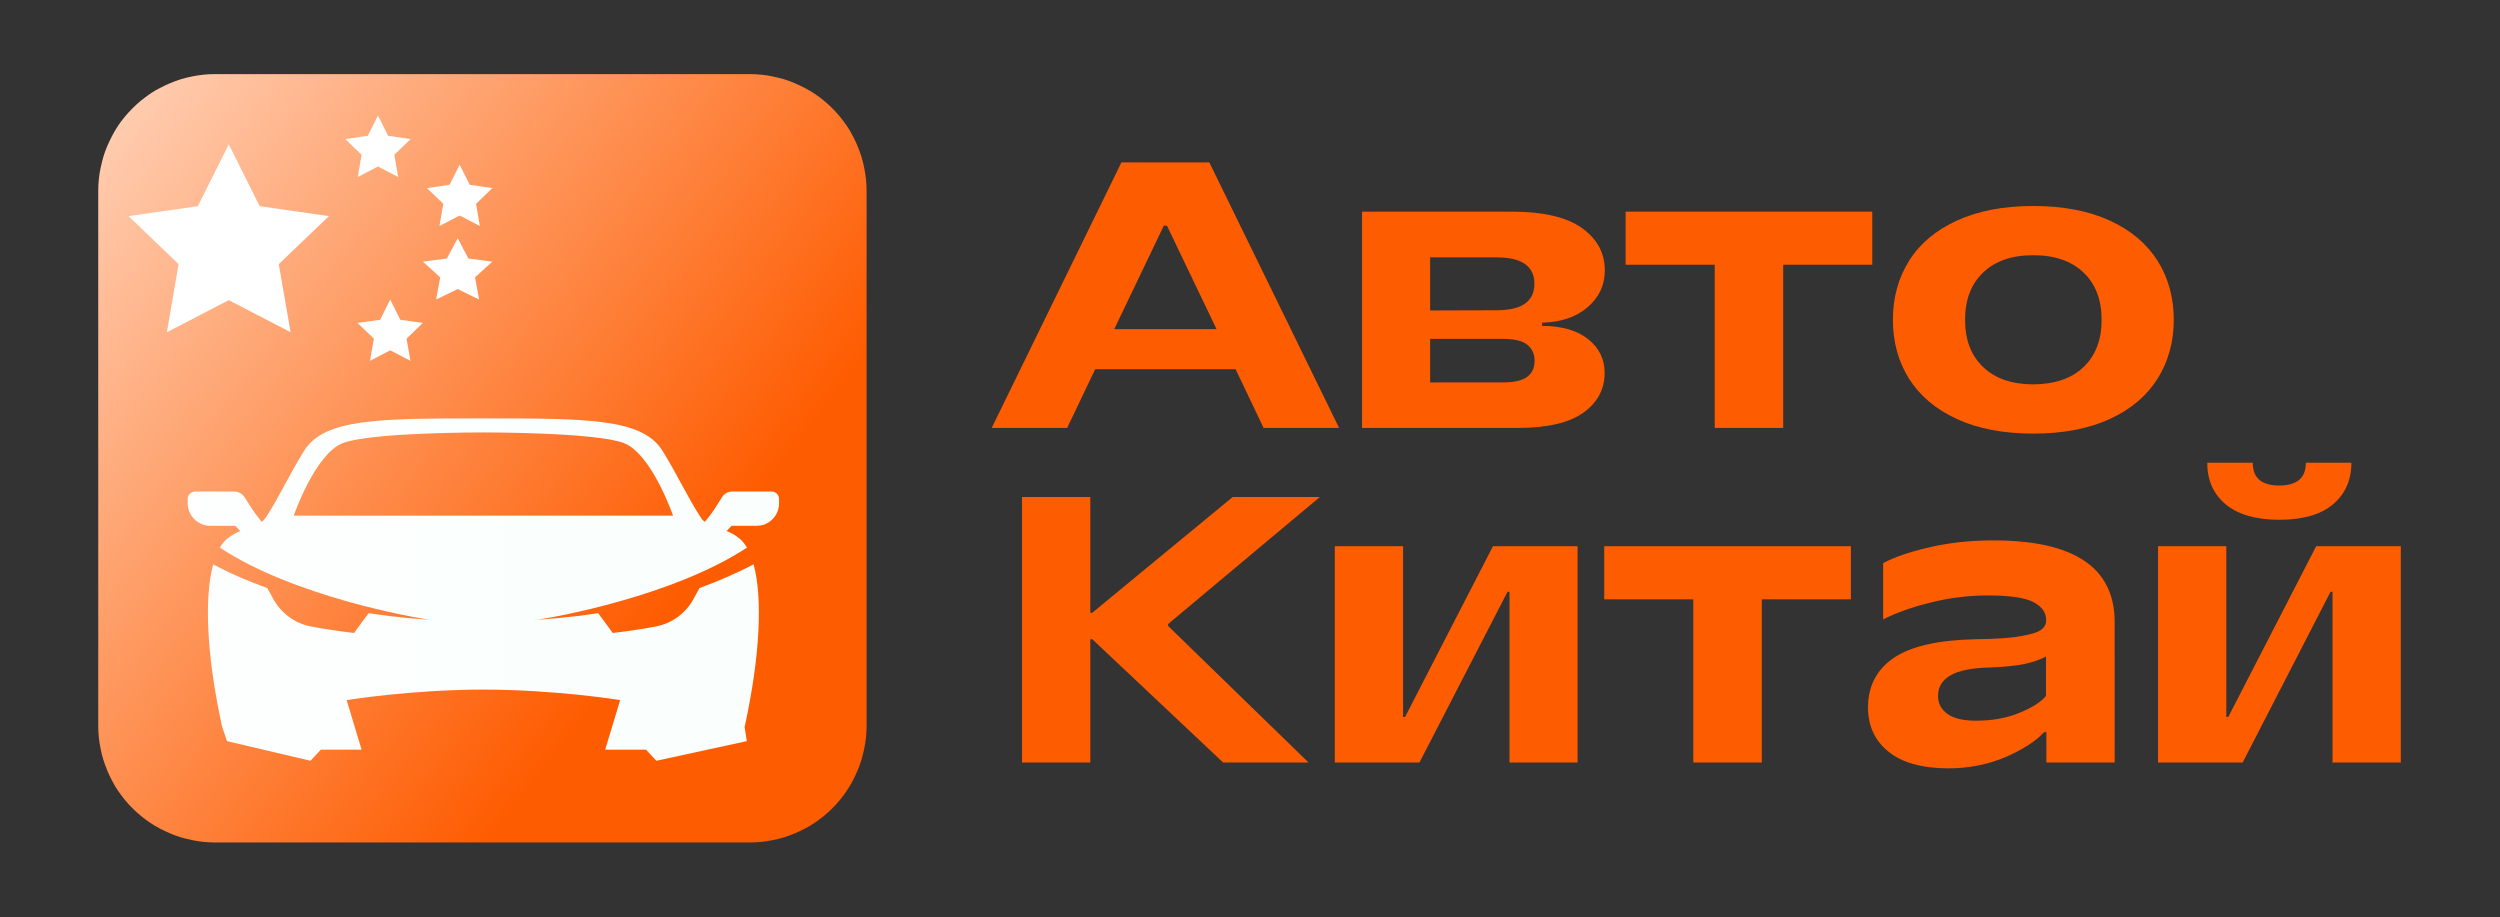 <?xml version="1.0" encoding="utf-8"?>
<!-- Generator: Adobe Illustrator 28.2.0, SVG Export Plug-In . SVG Version: 6.00 Build 0)  -->
<svg version="1.1" id="Слой_1" xmlns="http://www.w3.org/2000/svg" xmlns:xlink="http://www.w3.org/1999/xlink" x="0px" y="0px"
	 viewBox="0 0 1285.2 471.4" style="enable-background:new 0 0 1285.2 471.4;" xml:space="preserve">
<rect x="0" y="0" width="1285.2" height="471.4" fill="#333333" stroke="none"/>
<style type="text/css">
	
		.st0{clip-path:url(#SVGID_00000013911213921842817730000004552061997644504725_);fill:url(#SVGID_00000073722313433573251040000003061184411871222425_);}
	
		.st1{clip-path:url(#SVGID_00000055676751922183106180000000893084608279781310_);fill:url(#SVGID_00000126316547265117336260000014239354829606448815_);}
	.st2{clip-path:url(#SVGID_00000003790108313798283220000004183868841761972375_);fill:#FFFFFF;}
	.st3{clip-path:url(#SVGID_00000150103288666053089190000014185532046054284941_);fill:#FFFFFF;}
	.st4{clip-path:url(#SVGID_00000085965066549468186380000009530742024084798130_);fill:#FFFFFF;}
	.st5{clip-path:url(#SVGID_00000059303680490217329010000006522829711056134788_);fill:#FFFFFF;}
	.st6{clip-path:url(#SVGID_00000088099100302139468110000003782942701211100562_);fill:#FFFFFF;}
	.st7{fill:#FE5C01;}
</style>
<g>
	<g>
		<defs>
			<rect id="SVGID_1_" x="50.5" y="38.1" width="395" height="395"/>
		</defs>
		<clipPath id="SVGID_00000079482292540711282830000002834797731888860340_">
			<use xlink:href="#SVGID_1_"  style="overflow:visible;"/>
		</clipPath>
		
			<linearGradient id="SVGID_00000034768933353854976120000001670363201878061711_" gradientUnits="userSpaceOnUse" x1="-90.198" y1="-27.369" x2="345.295" y2="311.244">
			<stop  offset="0" style="stop-color:#FFFFFF"/>
			<stop  offset="1" style="stop-color:#FE5C01"/>
		</linearGradient>
		
			<path style="clip-path:url(#SVGID_00000079482292540711282830000002834797731888860340_);fill:url(#SVGID_00000034768933353854976120000001670363201878061711_);" d="
			M110.5,38.1h275c2,0,3.9,0.1,5.9,0.3s3.9,0.5,5.8,0.9s3.8,0.9,5.7,1.4c1.9,0.6,3.7,1.2,5.5,2s3.6,1.6,5.3,2.5
			c1.7,0.9,3.4,1.9,5.1,3s3.2,2.3,4.7,3.5s3,2.6,4.4,4c1.4,1.4,2.7,2.8,4,4.4c1.2,1.5,2.4,3.1,3.5,4.7s2.1,3.3,3,5.1
			c0.9,1.7,1.8,3.5,2.5,5.3c0.8,1.8,1.4,3.7,2,5.5c0.6,1.9,1,3.8,1.4,5.7c0.4,1.9,0.7,3.9,0.9,5.8c0.2,2,0.3,3.9,0.3,5.9v275
			c0,2-0.1,3.9-0.3,5.9c-0.2,2-0.5,3.9-0.9,5.8s-0.9,3.8-1.4,5.7c-0.6,1.9-1.2,3.7-2,5.5s-1.6,3.6-2.5,5.3c-0.9,1.7-1.9,3.4-3,5.1
			c-1.1,1.6-2.3,3.2-3.5,4.7s-2.6,3-4,4.4s-2.8,2.7-4.4,4c-1.5,1.2-3.1,2.4-4.7,3.5s-3.3,2.1-5.1,3c-1.7,0.9-3.5,1.8-5.3,2.5
			c-1.8,0.8-3.7,1.4-5.5,2c-1.9,0.6-3.8,1-5.7,1.4c-1.9,0.4-3.9,0.7-5.8,0.9c-2,0.2-3.9,0.3-5.9,0.3h-275c-2,0-3.9-0.1-5.9-0.3
			c-2-0.2-3.9-0.5-5.8-0.9s-3.8-0.9-5.7-1.4c-1.9-0.6-3.7-1.2-5.5-2c-1.8-0.8-3.6-1.6-5.3-2.5c-1.7-0.9-3.4-1.9-5.1-3
			c-1.6-1.1-3.2-2.3-4.7-3.5s-3-2.6-4.4-4s-2.7-2.8-4-4.4c-1.2-1.5-2.4-3.1-3.5-4.7s-2.1-3.3-3-5.1c-0.9-1.7-1.8-3.5-2.5-5.3
			c-0.8-1.8-1.4-3.7-2-5.5c-0.6-1.9-1-3.8-1.4-5.7c-0.4-1.9-0.7-3.9-0.9-5.8c-0.2-2-0.3-3.9-0.3-5.9v-275c0-2,0.1-3.9,0.3-5.9
			s0.5-3.9,0.9-5.8c0.4-1.9,0.9-3.8,1.4-5.7c0.6-1.9,1.2-3.7,2-5.5s1.6-3.6,2.5-5.3c0.9-1.7,1.9-3.4,3-5.1s2.3-3.2,3.5-4.7
			c1.2-1.5,2.6-3,4-4.4s2.8-2.7,4.4-4c1.5-1.2,3.1-2.4,4.7-3.5c1.6-1.1,3.3-2.1,5.1-3c1.8-0.9,3.5-1.8,5.3-2.5
			c1.8-0.8,3.7-1.4,5.5-2s3.8-1,5.7-1.4s3.9-0.7,5.8-0.9C106.6,38.2,108.5,38.1,110.5,38.1z"/>
	</g>
	<g>
		<defs>
			<rect id="SVGID_00000082341933556089987300000002482013409474949535_" x="50.5" y="38.1" width="395" height="395"/>
		</defs>
		<clipPath id="SVGID_00000083775109112961441670000014808714469442067376_">
			<use xlink:href="#SVGID_00000082341933556089987300000002482013409474949535_"  style="overflow:visible;"/>
		</clipPath>
		
			<linearGradient id="SVGID_00000077315584600723691670000004832471852226538150_" gradientUnits="userSpaceOnUse" x1="23.414" y1="489.1" x2="473.607" y2="489.1" gradientTransform="matrix(1 0 0 1 0 -186)">
			<stop  offset="0" style="stop-color:#FFFFFF"/>
			<stop  offset="0.583" style="stop-color:#FAFFFD"/>
			<stop  offset="1" style="stop-color:#FAFFFD"/>
		</linearGradient>
		
			<path style="clip-path:url(#SVGID_00000083775109112961441670000014808714469442067376_);fill:url(#SVGID_00000077315584600723691670000004832471852226538150_);" d="
			M151,265.1c0,0,10.9-31.7,25.2-37.3s72.3-5.5,72.3-5.5s58-0.1,72.3,5.5s25.2,37.3,25.2,37.3H151z M382.8,373.7
			c8-36.5,9.3-66.4,4.6-83.6c-9.1,4.8-18.5,8.8-27.8,12.2l-3,5.5c-4,7.4-11,12.6-19.2,14.2c-11.2,2.2-22.4,3.4-22.4,3.4l-7.5-10.2
			c-15.9,2.5-27.7,3.1-31.4,3.4c-0.8,0.1-1.3,0.2-1.2,0.1c0.1,0,0.5-0.1,1.2-0.1c9.3-1.3,70.1-12.2,107.9-37.1
			c-1.1-1.8-2.3-3.4-3.7-4.5c-2.2-1.9-4.5-3.1-6.8-4l2.6-2.7H389c6.4,0,11.5-5.2,11.5-11.6v-2.2c0-2.1-1.7-3.8-3.8-3.8h-20.3
			c-2.2,0-4.1,1.1-5.2,2.9c-2.6,4.1-5.1,8.3-8.3,12l-0.6,0.7c-0.8-0.6-1.5-1.3-2-2.2c-7.3-11.2-11.3-20.7-19.7-34.3
			c-10.3-16.7-38.4-16.7-92.1-16.7s-81.8,0-92.2,16.7c-8.4,13.6-12.4,23.2-19.7,34.3c-0.6,0.9-1.3,1.6-2,2.2l-0.6-0.7
			c-3.1-3.7-5.7-7.9-8.3-12c-1.1-1.7-3-2.9-5.2-2.9h-20.2c-2.1,0-3.8,1.7-3.8,3.8v2.2c0,6.4,5.2,11.6,11.5,11.6h12.9l2.6,2.7
			c-2.2,0.9-4.6,2.2-6.8,4c-1.4,1.1-2.6,2.7-3.7,4.5c37.8,25,98.6,35.8,107.9,37.1c-3.7-0.3-15.4-0.9-31.4-3.4l-7.5,10.2
			c0,0-11.2-1.2-22.4-3.4c-8.2-1.6-15.2-6.9-19.2-14.2l-3-5.5c-9.3-3.3-18.7-7.3-27.8-12.2c-4.7,17.2-3.4,47.1,4.6,83.6l2.5,7.3
			l42.9,10.1l5.3-5.7h21l-3-9.9l-4.7-15.6c0,0,33.1-5.4,70.3-5.4s70.3,5.4,70.3,5.4l-4.7,15.6l-3,9.9h21l5.3,5.7l46.5-10.1
			L382.8,373.7z"/>
	</g>
</g>
<g>
	<g>
		<defs>
			<rect id="SVGID_00000005955424211225986660000006550730551239357886_" x="66.1" y="74.2" width="103" height="96.7"/>
		</defs>
		<clipPath id="SVGID_00000093177018719104793920000011764715638700781237_">
			<use xlink:href="#SVGID_00000005955424211225986660000006550730551239357886_"  style="overflow:visible;"/>
		</clipPath>
		<polygon style="clip-path:url(#SVGID_00000093177018719104793920000011764715638700781237_);fill:#FFFFFF;" points="133.5,106 
			117.6,74.2 101.7,106 66.1,111.1 91.8,135.8 85.8,170.8 117.6,154.3 149.4,170.8 143.3,135.8 169.1,111.1 		"/>
	</g>
</g>
<g>
	<g>
		<defs>
			<rect id="SVGID_00000018948396258986478230000010531143638387426182_" x="177.5" y="59.4" width="33.6" height="31.5"/>
		</defs>
		<clipPath id="SVGID_00000011723530634074131330000005705053492260602544_">
			<use xlink:href="#SVGID_00000018948396258986478230000010531143638387426182_"  style="overflow:visible;"/>
		</clipPath>
		<polygon style="clip-path:url(#SVGID_00000011723530634074131330000005705053492260602544_);fill:#FFFFFF;" points="199.5,69.8 
			194.3,59.4 189.1,69.8 177.5,71.5 185.9,79.6 183.9,91 194.3,85.6 204.7,91 202.7,79.6 211.1,71.5 		"/>
	</g>
</g>
<g>
	<g>
		<defs>
			<rect id="SVGID_00000019668458445390419960000003572560393485629859_" x="219.5" y="84.7" width="33.6" height="31.5"/>
		</defs>
		<clipPath id="SVGID_00000018218533453268849630000009345089718972293300_">
			<use xlink:href="#SVGID_00000019668458445390419960000003572560393485629859_"  style="overflow:visible;"/>
		</clipPath>
		<polygon style="clip-path:url(#SVGID_00000018218533453268849630000009345089718972293300_);fill:#FFFFFF;" points="241.5,95 
			236.3,84.7 231.1,95 219.5,96.7 227.9,104.8 225.9,116.2 236.3,110.8 246.7,116.2 244.7,104.8 253.1,96.7 		"/>
	</g>
</g>
<g>
	<g>
		<defs>
			<rect id="SVGID_00000098193056714382123210000016453960350259582351_" x="217.4" y="122.5" width="35.7" height="31.5"/>
		</defs>
		<clipPath id="SVGID_00000174580827024547239760000013077663039835459500_">
			<use xlink:href="#SVGID_00000098193056714382123210000016453960350259582351_"  style="overflow:visible;"/>
		</clipPath>
		<polygon style="clip-path:url(#SVGID_00000174580827024547239760000013077663039835459500_);fill:#FFFFFF;" points="240.8,132.9 
			235.3,122.5 229.7,132.9 217.4,134.5 226.3,142.6 224.2,154 235.3,148.6 246.3,154 244.2,142.6 253.1,134.5 		"/>
	</g>
</g>
<g>
	<g>
		<defs>
			<rect id="SVGID_00000016066323738195830540000012859352899878952861_" x="183.8" y="154" width="33.6" height="31.5"/>
		</defs>
		<clipPath id="SVGID_00000041286887586276128530000015965779803561383089_">
			<use xlink:href="#SVGID_00000016066323738195830540000012859352899878952861_"  style="overflow:visible;"/>
		</clipPath>
		<polygon style="clip-path:url(#SVGID_00000041286887586276128530000015965779803561383089_);fill:#FFFFFF;" points="205.8,164.4 
			200.6,154 195.4,164.4 183.8,166 192.2,174.1 190.2,185.5 200.6,180.1 211,185.5 209,174.1 217.4,166 		"/>
	</g>
</g>
<g>
	<path class="st7" d="M688.4,220h-38.8l-14.4-30.2H563L548.6,220h-38.8l66.7-136.5h45.2L688.4,220z M598.3,116l-25.5,53.2h52.6
		L599.9,116H598.3z"/>
	<path class="st7" d="M792.7,167.5c10.3,0.1,18.2,2.4,23.8,6.9s8.4,10.2,8.4,17.3c0,8.5-3.7,15.3-11,20.5s-18.6,7.8-33.8,7.8h-79.9
		V108.8h77c16.1,0,28.1,2.8,36,8.4c7.9,5.6,11.8,12.9,11.8,21.8c0,7.5-2.9,13.8-8.8,18.9c-5.9,5.1-13.7,7.7-23.4,8L792.7,167.5
		L792.7,167.5z M769.3,159.5c13,0,19.5-4.5,19.5-13.6s-6.5-13.6-19.5-13.6h-34.1v27.3L769.3,159.5L769.3,159.5z M772.3,196.6
		c5.9,0,10.1-0.9,12.7-2.8c2.6-1.9,3.9-4.6,3.9-8.3c0-3.6-1.3-6.4-3.9-8.4c-2.6-2-6.8-2.9-12.7-2.9h-37.1v22.4H772.3z"/>
	<path class="st7" d="M916.6,220h-35.1v-83.9h-45.8v-27.3h126.8v27.3h-45.8V220H916.6z"/>
	<path class="st7" d="M1006,215.4c-10.9-5-19-11.9-24.6-20.7c-5.5-8.8-8.3-18.9-8.3-30.3c0-11.4,2.8-21.5,8.3-30.3
		s13.7-15.7,24.6-20.7c10.9-5,24-7.5,39.3-7.5s28.4,2.5,39.3,7.5s19,11.9,24.6,20.7c5.5,8.8,8.3,18.9,8.3,30.3
		c0,11.3-2.8,21.4-8.3,30.2s-13.7,15.8-24.6,20.8s-24,7.5-39.3,7.5C1029.9,222.9,1016.8,220.4,1006,215.4z M1071.1,188.7
		c6.2-5.9,9.3-14,9.3-24.3s-3.1-18.4-9.3-24.3c-6.2-5.9-14.8-8.9-25.8-8.9c-11.1,0-19.7,3-25.8,8.9c-6.2,5.9-9.3,14-9.3,24.3
		s3.1,18.4,9.3,24.3c6.2,5.9,14.8,8.9,25.8,8.9C1056.3,197.5,1064.9,194.6,1071.1,188.7z"/>
	<path class="st7" d="M560.5,392h-35.1V255.5h35.1V315h1l72.2-59.5h44.8l-78,65.3v1l72.2,70.2h-43.9l-67.3-63.4h-1V392z"/>
	<path class="st7" d="M729.7,392h-43.5V280.8h35.1v87.8h1l45.2-87.8H811V392h-35v-87.8h-1L729.7,392z"/>
	<path class="st7" d="M905.6,392h-35.1v-83.9h-45.8v-27.3h126.8v27.3h-45.8V392H905.6z"/>
	<path class="st7" d="M970.7,386.3c-7-5.7-10.4-13.3-10.4-22.6c0-10.9,4.4-19.4,13.1-25.4c8.7-6,22.9-9.3,42.5-9.7
		c10.1-0.1,17.8-0.6,23.1-1.6c5.3-0.9,8.7-2,10.4-3.3c1.7-1.3,2.5-2.9,2.5-4.9c0-3.9-2.2-7-6.6-9.3s-12.3-3.4-23.6-3.4
		c-10,0-20,1.3-29.8,3.8c-9.9,2.5-17.8,5.4-23.8,8.5v-28.9c5.5-3,13.3-5.7,23.6-8.1s21.3-3.6,33-3.6c41.6,0,62.4,14,62.4,41.9V392
		H1052v-15.6h-1.2c-4.3,4.7-10.9,8.9-19.8,12.8c-8.9,3.8-18.8,5.8-29.7,5.8C987.8,394.9,977.6,392,970.7,386.3z M1037.8,366.6
		c6.5-2.6,11.2-5.5,14-8.8v-20.3c-2.6,1.4-6.1,2.7-10.4,3.7c-4.4,1-11,1.7-19.8,2c-16.9,0.5-25.3,5.4-25.3,14.6
		c0,3.8,1.6,6.8,4.8,9.2c3.2,2.3,8.1,3.5,14.7,3.5C1024,370.5,1031.3,369.2,1037.8,366.6z"/>
	<path class="st7" d="M1152.9,392h-43.5V280.8h35.1v87.8h1l45.2-87.8h43.5V392h-35.1v-87.8h-1L1152.9,392z M1144.2,259.3
		c-6.3-5.3-9.5-12.4-9.5-21.4h23.4c0,7.8,4.5,11.7,13.6,11.7s13.7-3.9,13.7-11.7h23.4c0,9-3.2,16.1-9.5,21.4
		c-6.3,5.3-15.5,7.9-27.6,7.9C1159.7,267.2,1150.5,264.5,1144.2,259.3z"/>
</g>
</svg>
